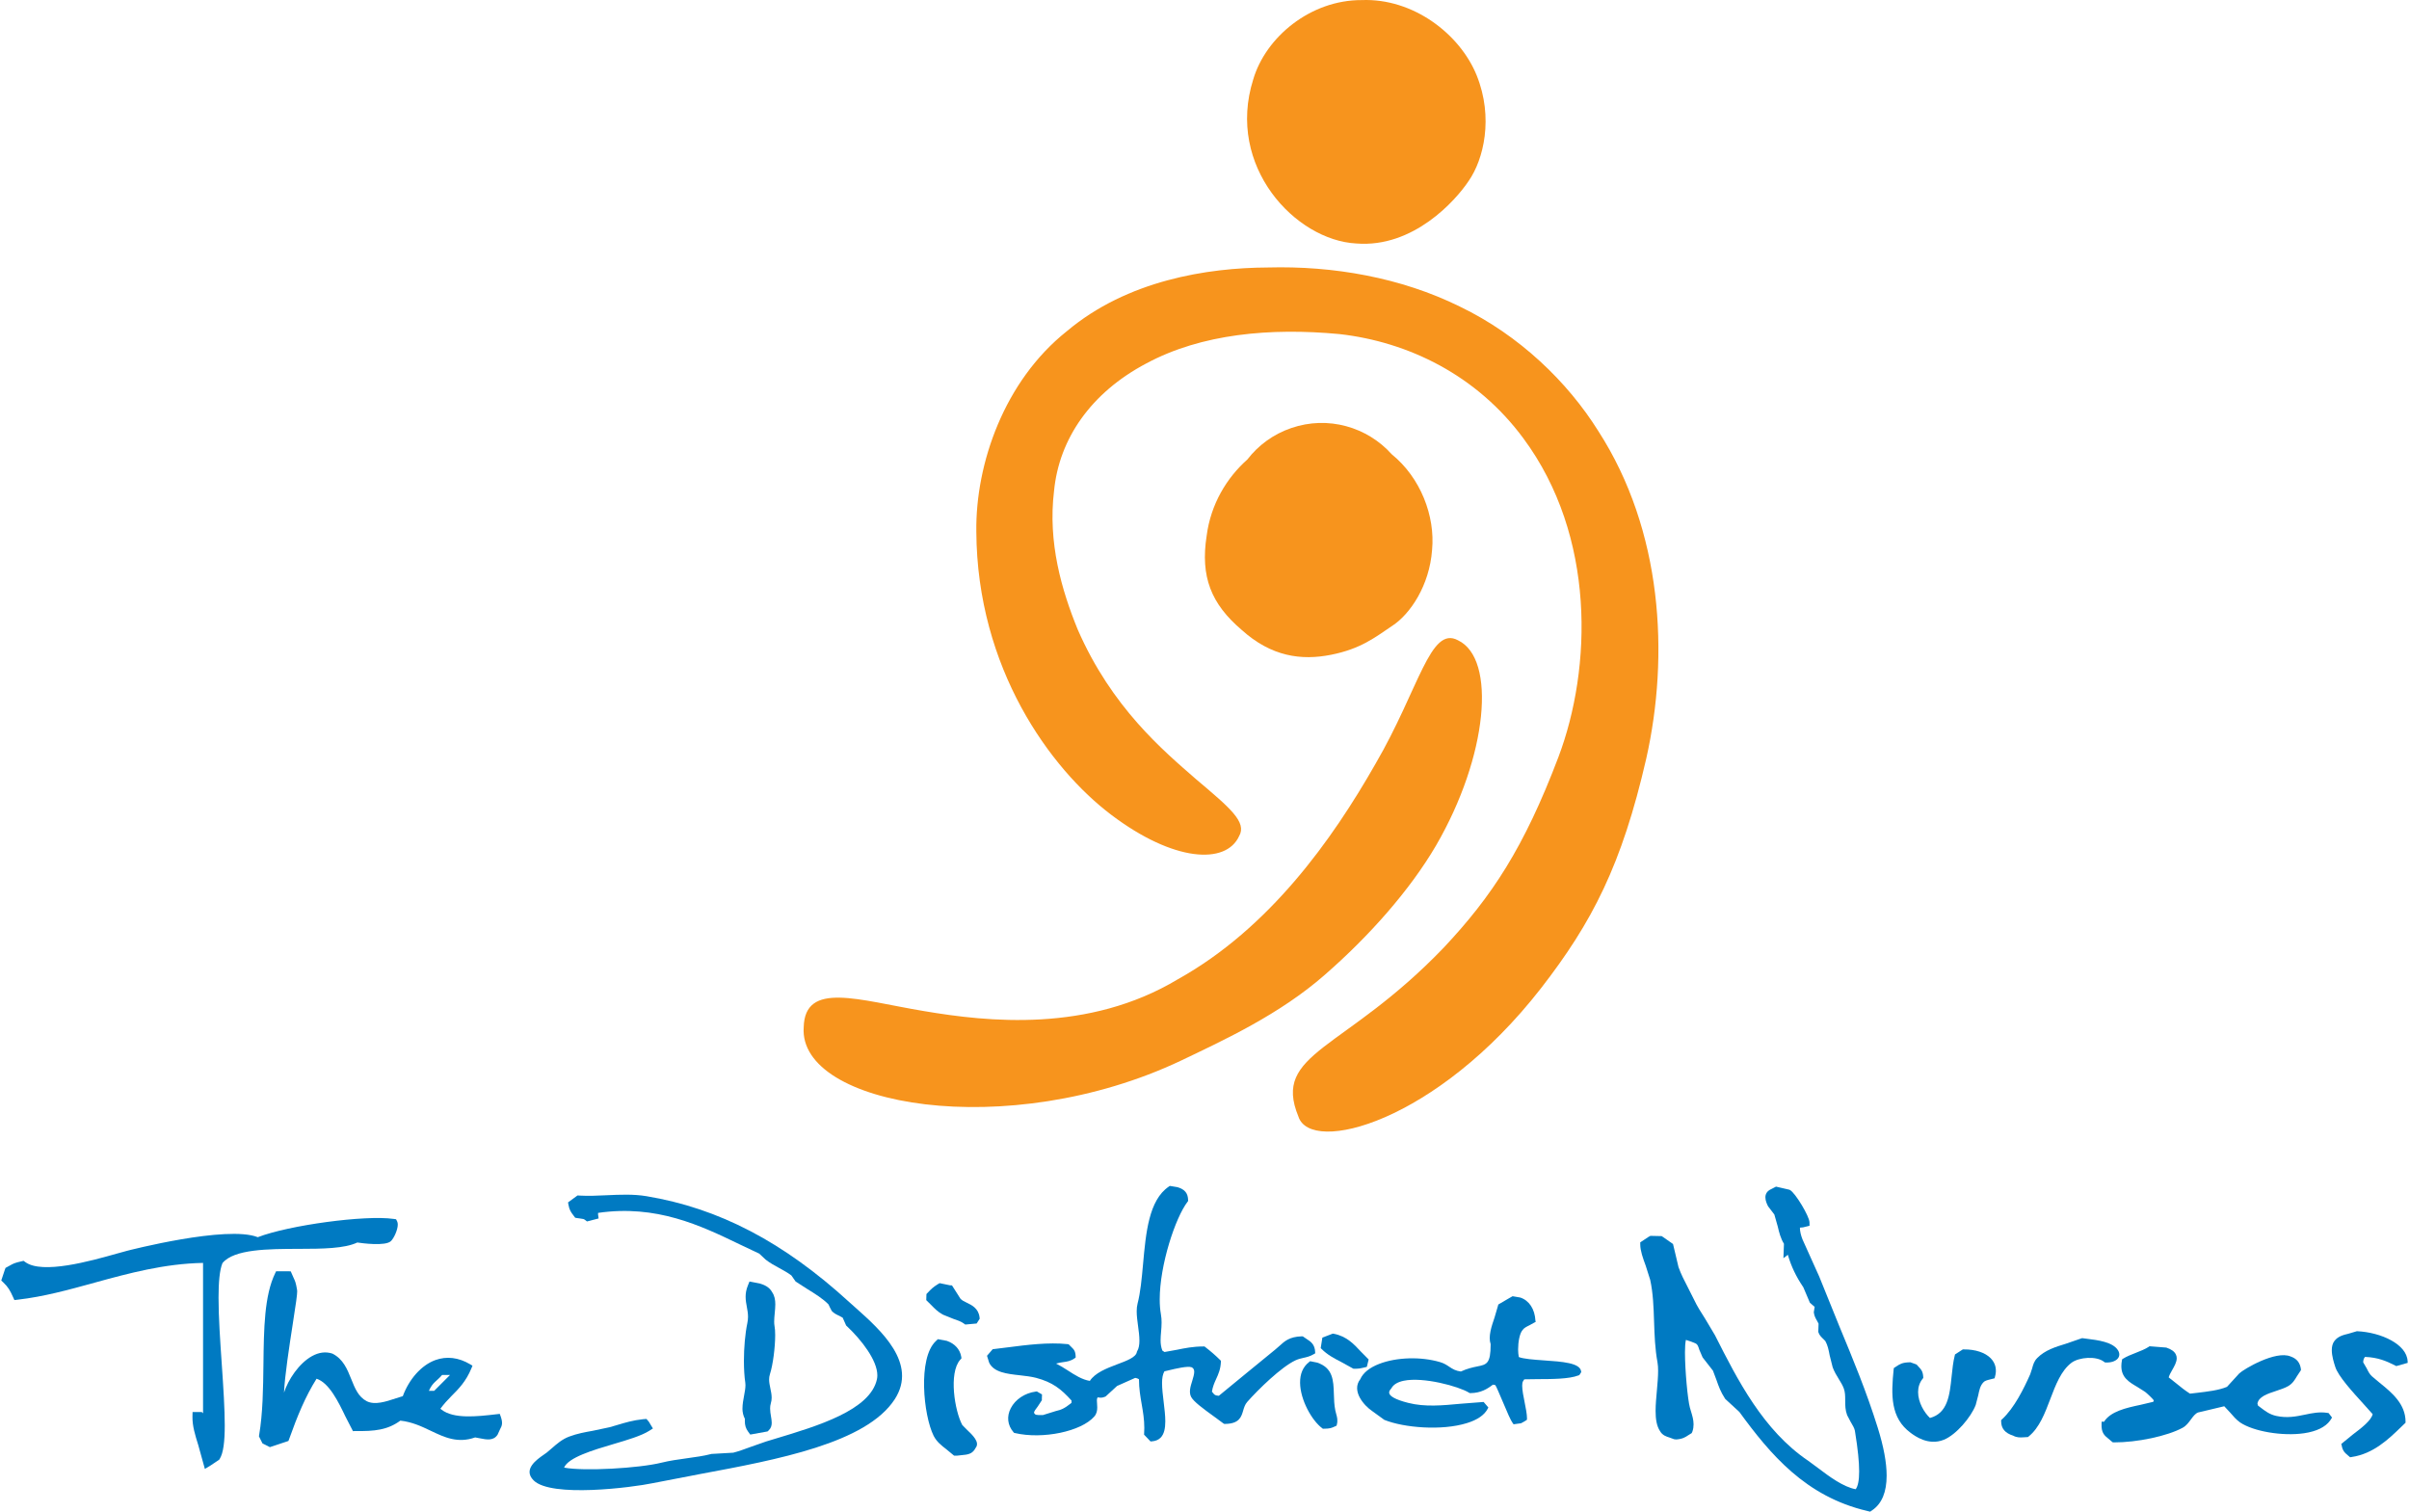 <?xml version="1.0" encoding="UTF-8"?>
<svg xmlns="http://www.w3.org/2000/svg" viewBox="0 0 255 160" width="255px" height="160px">
  <g>
    <path d="m147.422,66.208c1.847-1.225,3.894-4.222,4.169-8.012.336-3.567-1.209-7.632-4.276-10.117-2.584-2.885-6.736-4.108-10.629-2.773-1.912.654-3.498,1.836-4.645,3.325-2.188,1.941-3.878,4.733-4.311,8.067-.679,4.348.472,7.211,3.685,9.958,3.151,2.853,6.338,3.275,9.482,2.649,3.144-.627,4.638-1.824,6.524-3.097" fill="#f7941d"/>
    <path d="m156.318,7.994c-1.775-4.396-6.729-8.199-12.173-7.985-5.438-.021-10.175,3.934-11.487,8.399-2.907,9.186,4.463,17.03,10.916,17.364,6.022.481,10.508-4.532,11.904-6.642,1.561-2.254,2.639-6.649.84-11.135" fill="#f7941d"/>
  </g>
  <g>
    <path d="m131.164,88.5c.862-1.49-.999-3.012-4.557-6.024-3.45-3.012-8.919-7.567-12.535-15.861-1.681-4.12-3.171-9.18-2.496-14.677.536-5.465,3.874-10.361,9.767-13.473,5.84-3.137,13.122-3.793,20.435-3.105,7.308.824,14.552,4.359,19.488,11.054,7.658,10.345,7.255,24.29,3.699,33.713-3.646,9.61-7.047,14.748-12.121,20.154-10.538,10.997-18.215,11.091-15.404,17.899,1.29,4.058,14.597.654,25.678-13.578,5.417-6.981,8.553-13.035,11.139-24.296,2.467-10.964,1.714-24.152-5.062-34.667-3.252-5.205-8.351-10.145-14.649-13.182-6.273-3.097-13.438-4.332-20.319-4.146-6.453.03-14.907,1.364-21.301,6.746-6.617,5.258-9.67,14.018-9.58,21.201.078,14.493,7.835,25.114,14.281,29.985,6.612,5.002,12.146,5.297,13.535,2.257" fill="#f7941d"/>
    <path d="m154.332,67.771c-2.946-1.589-4.115,5.15-8.721,13.058-4.592,8.067-11.246,17.424-20.925,22.818-9.474,5.691-20.165,4.509-26.878,3.371-6.911-1.144-12.614-3.215-12.733,1.714-.587,8.339,21.572,12.231,39.959,3.519,4.5-2.155,10.414-4.869,15.204-9.074,4.698-4.092,9.028-8.988,11.775-13.691,5.481-9.433,6.418-19.774,2.319-21.715" fill="#f7941d"/>
    <path d="m175.727,151.495c-.002-.007-.002-.018-.009-.023-.005-.011-.016-.018-.021-.032l.03.055Z" fill="#007ac2"/>
    <path d="m198.769,151.127c-1.186-3.802-2.649-7.328-4.065-10.739l-2.137-5.279c-.009-.023-1.764-3.915-1.764-3.915-.18-.444-.276-.919-.276-1.191,0-.03.009-.039.009-.064.15-.014.334-.03.334-.03-.03.007.124-.032.124-.032l.551-.136-.005-.368c-.011-.629-1.479-3.074-2.04-3.399l-.083-.046-1.421-.329-.219.113-.276.143c-.486.214-.629.551-.629.88,0,.368.175.726.262.9l.018.039s.58.762.668.877c.026.092.361,1.271.361,1.271.147.631.297,1.234.656,1.828,0,.004-.057,1.524-.057,1.524,0,0,.237-.184.468-.362.355,1.22.875,2.315,1.638,3.436.027.057.696,1.638.696,1.638,0,0,.325.283.505.444l-.09.562.007.055c.042.355.217.654.361.896,0,0,.099.193.136.262-.005.154-.028.855-.028.855l.016.065c.088.297.33.525.523.707l.205.212c.258.458.354.962.456,1.501l.318,1.267c.161.454.406.854.642,1.239.214.348.414.672.539,1.013.143.385.147.79.147,1.218v.083c0,.488.007.99.205,1.522l.38.723c.189.315.399.67.44.921,0,.002.035.221.035.221.278,1.713.417,3.074.417,4.085,0,.944-.124,1.57-.366,1.888-1.299-.228-2.826-1.363-3.961-2.225l-1.045-.771c-4.793-3.233-7.501-8.581-9.889-13.302l-1.046-1.755c-.417-.654-.852-1.329-1.156-1.985l-.658-1.304c-.376-.726-.735-1.409-1.004-2.176,0-.011-.293-1.241-.293-1.241l-.285-1.197-1.197-.834-1.198-.027-.209.115-.866.574.002.233c.004.665.281,1.428.578,2.241l.474,1.495c.309,1.418.359,2.874.41,4.419.048,1.416.097,2.877.364,4.325.046.256.064.555.064.884,0,.62-.064,1.336-.127,2.04-.069.772-.14,1.522-.14,2.202,0,.863.113,1.608.468,2.137.249.447.684.585,1.006.682l.488.179.233.023c.668-.048.972-.253,1.242-.433l.384-.239.078-.175c.087-.255.12-.504.12-.749,0-.491-.143-.956-.274-1.382l-.118-.407c-.224-.817-.518-3.881-.518-5.836,0-.583.034-1.022.099-1.317.366.111.774.251,1.053.385.182.094.26.313.368.663l.346.804c.018.025,1.013,1.299,1.096,1.405.034.09.375.997.375.997.226.647.44,1.255.894,1.946l.03.048s1.437,1.326,1.497,1.379c3.264,4.472,7.003,8.954,13.542,10.481l.304.074.239-.166c1.002-.695,1.504-1.918,1.504-3.652,0-1.366-.313-3.054-.937-5.055" fill="#007ac2"/>
    <path d="m251.87,146.34l-.788-.661c-.256-.228-.403-.527-.557-.84,0,0-.297-.513-.376-.647.023-.318.071-.415.198-.571,1.375.058,2.236.429,3.192.912l.12.06,1.205-.341-.011-.18c-.085-1.798-2.819-3.045-5.308-3.167l-.06-.004-.09.028-.802.237c-.546.133-1.108.269-1.486.769-.203.265-.278.608-.278.972,0,.633.224,1.327.368,1.775.315.984,1.801,2.614,2.991,3.922,0,0,.822.924.967,1.08-.161.677-1.212,1.483-2.082,2.139l-1.246,1.016.039.099c.094.626.347.84.696,1.131l.205.175.154-.025c2.31-.336,3.936-1.912,5.244-3.178l.467-.449s.004-.095.004-.097c0-1.909-1.469-3.102-2.764-4.155" fill="#007ac2"/>
    <path d="m222.804,144.206l.109.005c.553.03,1.039-.14,1.273-.433.198-.249.198-.557.005-.866-.546-.868-2.135-1.068-3.296-1.212l-.491-.064-.099.03-1.619.559c-1.138.35-2.216.682-3.038,1.513-.336.338-.433.703-.537,1.091l-.209.635c-.656,1.472-1.676,3.57-2.998,4.777l-.076.069v.133c0,.755.421,1.25,1.273,1.515l.055.021c-.018-.004-.032-.014-.05-.016.407.212.732.193,1.136.166l.414-.023.085-.064c1.131-.91,1.714-2.45,2.282-3.945.566-1.492,1.151-3.035,2.257-3.86.787-.587,2.632-.742,3.447-.09l.078.06Z" fill="#007ac2"/>
    <path d="m246.361,149.546c-.847-.131-1.6.023-2.397.193-.921.191-1.875.385-3.045.124-.691-.161-1.145-.511-1.63-.882,0,0-.182-.136-.272-.205-.021-.074-.042-.159-.06-.219.136-.723,1.029-1.023,1.985-1.336.47-.157.912-.302,1.264-.504.475-.274.705-.666.93-1.046l.421-.64.005-.095c-.09-.705-.444-1.138-1.103-1.364-1.578-.657-4.935,1.336-5.421,1.792-.014.016-1.223,1.338-1.304,1.426-.882.368-2.034.5-3.155.633,0,0-.566.067-.762.088-.539-.343-.986-.703-1.451-1.085,0,0-.606-.483-.804-.636.064-.228.2-.483.357-.756.24-.421.493-.855.493-1.271,0-.136-.028-.27-.09-.398-.149-.311-.47-.548-.984-.719l-.041-.012-1.762-.14-.094.064c-.378.247-.877.444-1.361.633-.47.184-.954.373-1.35.62l-.094.058-.018.095c-.048.232-.067.442-.067.635,0,1.207.82,1.688,1.683,2.195l.829.525c.198.147.801.719.923.898-.018.046-.028.085-.055.157-.23.053-1.361.322-1.361.322-1.568.331-3.158.7-3.855,1.787-.062-.002-.251-.007-.251-.007l-.009.246c-.037.944.32,1.232.733,1.562l.437.371.136.014c2.466.011,5.658-.668,7.273-1.545.384-.207.633-.55.875-.875.237-.32.456-.62.755-.744.018,0,1.394-.329,1.394-.329,0,0,1.085-.26,1.384-.331.15.161.617.661.617.661.325.378.661.772,1.055,1.048,1.398.953,4.496,1.481,6.768,1.149,1.324-.191,2.282-.661,2.773-1.354.005-.007.198-.308.198-.308l-.364-.475-.127-.019Z" fill="#007ac2"/>
    <path d="m207.868,142.83h-.099l-.824.53-.023.087c-.179.707-.26,1.493-.339,2.254-.205,1.999-.415,3.88-2.291,4.385-.615-.58-1.255-1.663-1.255-2.736,0-.504.141-1,.493-1.432l.053-.065-.002-.08c-.023-.61-.23-.831-.468-1.085l-.233-.255-.078-.034-.589-.21-.067.004c-.779.016-1.046.194-1.382.417l-.293.191-.018.108c-.285,2.761-.346,5.175,1.796,6.753.465.343,1.881,1.387,3.512.73,1.319-.532,2.895-2.416,3.374-3.682l.265-1.015c.106-.514.202-1,.521-1.354.15-.191.422-.258.741-.336l.475-.12.03-.131c.228-.764.08-1.446-.435-1.98-.592-.613-1.638-.958-2.865-.946" fill="#007ac2"/>
    <path d="m103.689,139.44c-.103-.953-.824-1.303-1.35-1.554-.283-.134-.525-.251-.682-.437l-.366-.578-.521-.818-.228-.014-1.08-.224-.224.134c-.475.293-.686.511-.999.84l-.171.179-.021.645.55.544c.343.35.695.716,1.221.995l1.101.444c.405.136.783.265,1.062.463l.196.138,1.205-.11.323-.504-.016-.143Z" fill="#007ac2"/>
    <path d="m89.919,137.842c-6.987-6.388-13.816-9.956-21.491-11.232-1.368-.228-2.816-.163-4.214-.099-.993.046-1.932.09-2.831.037l-.249-.016-1.004.735.044.258c.095.55.286.804.488,1.069l.224.3.249.039.295.042c.292.042.369.053.454.118l.253.191,1.227-.316-.062-.47c.004.032.007-.071.009-.12,6.197-.898,10.868,1.345,14.992,3.335,0,0,1.895.898,2.07.979.094.09.657.62.657.62.475.375.984.649,1.476.917.465.253.9.493,1.264.771.078.115.449.642.449.642l1.22.785c.824.507,1.676,1.036,2.259,1.638l.15.316.194.375c.219.253.536.399.817.528,0,0,.265.147.341.187.057.131.368.829.368.829l.072.067c1.547,1.455,3.229,3.614,3.229,5.205,0,.147-.014.288-.044.422-.709,3.263-6.26,4.935-10.721,6.276l-1.016.308-1.552.543c-.668.247-1.354.498-1.916.64-.138.009-2.324.133-2.324.133l-.069.019c-.742.194-1.61.313-2.531.44-.903.124-1.836.255-2.678.465-2.365.589-8.21.926-10.308.521.449-1.071,3.061-1.854,5.221-2.49,1.529-.451,2.973-.88,3.804-1.412l.378-.242-.184-.299-.237-.399-.262-.309-.362.028c-1.064.11-1.919.369-2.745.617l-.788.23s-1.806.382-1.806.382c-.799.143-1.624.29-2.466.606-.753.276-1.329.785-1.84,1.232l-.55.467-.325.23c-.725.504-2.232,1.548-1.06,2.713,1.847,1.842,10.394.758,12.65.286l4.908-.947c8.274-1.539,17.646-3.287,20.663-7.925,2.466-3.802-1.495-7.328-4.118-9.666l-.672-.599Z" fill="#007ac2"/>
    <path d="m139.093,143.319l.127-.078-.007-.127c-.032-.827-.465-1.108-.924-1.405l-.387-.263-.122-.002c-1.283.044-1.796.511-2.337,1.006l-.467.405-3.187,2.607s-2.591,2.13-2.771,2.276c-.387-.03-.461-.097-.606-.286,0,0-.065-.08-.125-.152.081-.514.249-.912.437-1.32.237-.518.482-1.05.513-1.854l.002-.092-.069-.071c-.536-.527-.993-.924-1.585-1.379l-.085-.067h-.117c-1.096,0-1.962.179-2.8.35,0,0-1.11.201-1.317.237-.088-.058-.159-.103-.228-.152-.138-.355-.187-.714-.187-1.089,0-.29.025-.583.051-.884.028-.325.055-.657.055-1.004,0-.283-.019-.574-.074-.882-.085-.474-.124-.999-.124-1.557,0-3.62,1.642-8.641,2.959-10.352l.046-.06v-.072c-.007-.746-.339-1.161-1.117-1.393-.044-.009-.426-.072-.426-.072l-.394-.064-.108.074c-2.112,1.433-2.425,4.878-2.725,8.213-.141,1.545-.274,3.003-.58,4.168-.065.249-.092.525-.092.817,0,.498.074,1.041.145,1.568.072.521.143,1.053.143,1.532,0,.437-.062.832-.24,1.129l-.025.037-.005.037c-.09.566-1.073.933-2.114,1.32-1.108.417-2.322.9-2.863,1.744-.811-.129-1.589-.622-2.338-1.11-.421-.274-.824-.52-1.235-.723.267-.08.511-.124.741-.152.399-.055.81-.11,1.228-.414l.103-.076-.002-.113c-.016-.546-.177-.737-.442-.986l-.293-.293-.127-.025c-2.004-.212-4.316.081-6.356.345l-1.564.193-.076.087-.525.608.226.728c.497,1.036,1.902,1.188,3.263,1.338.583.067,1.188.136,1.695.267,1.757.465,2.66,1.184,3.765,2.407-.002.078-.004.157-.007.249-.806.64-1.108.728-1.665.864,0,0-1.228.382-1.354.422-.733.014-.831-.007-.94-.232-.035-.125.191-.421.392-.679l.444-.679-.016-.034.019-.559-.541-.316-.12.014c-1.149.15-2.162.824-2.644,1.759-.451.875-.348,1.798.283,2.535l.06.071.101.025c2.936.684,7.019-.168,8.397-1.753.253-.29.311-.627.311-.958,0-.134-.011-.27-.019-.405-.007-.113-.018-.223-.018-.325,0-.11.014-.2.042-.274.027-.028.057-.055.065-.067.018.005.042.007.042.007.141.03.38.081.728-.076l.046-.019s1.152-1.062,1.214-1.115c.081-.037,1.753-.783,1.918-.855.184.032.255.057.359.122,0,0,.025.014.041.023v.019c0,.967.147,1.805.286,2.614.141.822.279,1.605.279,2.522,0,.198-.007.403-.021.615l-.005.092.684.719.159-.011c.375-.03.677-.157.905-.382.378-.382.5-.997.5-1.732,0-.619-.085-1.326-.173-2.052-.085-.695-.171-1.402-.171-2.01,0-.514.074-.94.251-1.234.168-.037.438-.103.438-.103.751-.179,2.006-.483,2.444-.327.408.198.297.675.062,1.439-.186.587-.373,1.19-.122,1.69.256.497,1.23,1.221,2.482,2.123l1,.737.125.007c1.497-.016,1.711-.749,1.902-1.398.095-.322.193-.661.442-.939,1.172-1.324,3.59-3.682,5.09-4.387.297-.14.56-.2.834-.263.355-.076.726-.161,1.14-.41" fill="#007ac2"/>
    <path d="m81.722,136.753c.007.011.007.023.014.032.011.018.025.03.035.049l-.049-.081Z" fill="#007ac2"/>
    <path d="m78.59,149.089c0,.38.083.749.26,1.092-.005.071-.007.14-.007.207,0,.493.101.799.355,1.154l.219.3,1.835-.332.129-.124c.237-.23.309-.498.309-.795,0-.221-.042-.452-.081-.689-.044-.258-.09-.537-.09-.815,0-.187.019-.376.076-.557.064-.2.087-.398.087-.592,0-.334-.067-.657-.136-.976-.065-.322-.133-.633-.133-.946,0-.186.025-.375.087-.569.325-1.004.555-2.856.555-4.131,0-.391-.023-.733-.071-.976-.026-.136-.035-.29-.035-.458,0-.272.028-.578.057-.875.03-.318.062-.638.062-.947,0-.475-.078-.916-.33-1.278-.29-.569-.884-.806-1.315-.93-.062-.014-.564-.11-.564-.11l-.523-.101-.171.422c-.18.44-.239.832-.239,1.195,0,.376.065.723.127,1.06.064.348.127.682.127,1.052,0,.21-.023.431-.072.675-.237,1.129-.362,2.623-.362,4.005,0,.843.048,1.646.145,2.296.012.083.018.168.018.262,0,.332-.071.716-.148,1.122-.081.435-.168.9-.168,1.356" fill="#007ac2"/>
    <path d="m167.369,145.168c-.095-.914-1.985-1.045-3.984-1.181-1.057-.074-2.119-.154-2.614-.352-.041-.239-.074-.504-.074-.795,0-.806.161-1.697.465-2.052.143-.226.447-.376.741-.518l.661-.366-.034-.117c-.064-1.227-.663-2.142-1.607-2.45-.053-.016-.578-.099-.578-.099l-.233-.039-.104.058-.272.154-1.138.666-.025.108-.369,1.26c-.322.946-.688,2.015-.414,2.826v.027c0,2.052-.421,2.135-1.428,2.335-.47.094-1.057.223-1.725.534-.551-.069-.861-.262-1.202-.486-.278-.187-.562-.38-.99-.506-2.024-.601-4.617-.527-6.453.186-1.018.392-1.711.953-2.001,1.617-.983,1.257.428,2.824,1.267,3.381-.009-.005,1.241.901,1.241.901l.03.021.037.016c2.056.824,6.039,1.158,8.696.336,1.129-.346,1.877-.863,2.222-1.534l.062-.125-.5-.583-2.407.187c-1.955.182-3.798.361-5.566-.088-1.488-.373-1.911-.737-2.003-.977-.064-.157,0-.332.186-.534l.021-.021.014-.027c.212-.384.65-.649,1.297-.785,2.066-.431,5.813.587,6.904,1.258l.08.049h.101c1.071-.012,1.759-.435,2.356-.894.101.018.235.044.258.049.127.203.467,1.009.753,1.681.514,1.221.866,2.045,1.075,2.322l.102.143.797-.11.021-.014.336-.184.253-.161.014-.125v-.018c0-.467-.124-1.08-.253-1.727-.118-.585-.256-1.269-.256-1.746,0-.198.026-.362.085-.463,0,0,.099-.15.136-.212.265-.005,1.398-.019,1.398-.019,1.561-.005,3.333-.007,4.337-.394l.09-.032.202-.311-.007-.072Z" fill="#007ac2"/>
    <path d="m144.684,144.675l.037-.145.154-.638-.836-.845c-.703-.76-1.502-1.621-2.856-1.874l-.101-.016-.09.034-1.015.389-.177,1.112.085.083c.633.636,1.333.997,2.073,1.379l1.294.714.104.009c.507,0,.723-.053.995-.12l.332-.081Z" fill="#007ac2"/>
    <path d="m102.302,151.278l-.438-.442c-.801-1.471-1.465-5.497-.228-6.907l.14-.159-.032-.194c-.131-.751-.686-1.366-1.492-1.642l-.048-.016-.93-.173-.23.221c-1.893,1.801-1.304,7.816-.217,10.004.318.636.852,1.045,1.324,1.409l.843.696.325-.002.643-.072c.711-.053,1.045-.244,1.313-.753.479-.594-.323-1.356-.974-1.969" fill="#007ac2"/>
    <path d="m141.348,149.291c-.12-.589-.138-1.177-.154-1.752-.044-1.421-.085-2.763-1.785-3.318-.044-.011-.442-.087-.442-.087l-.286-.057-.117.095c-.638.5-.958,1.237-.946,2.197.023,1.812,1.243,3.979,2.326,4.79l.083.064h.117c.612-.002.804-.076,1.149-.237l.187-.085.028-.11c.122-.465.023-.813-.071-1.145l-.09-.357Z" fill="#007ac2"/>
    <path d="m42.042,129.284l-.117-.232-.256-.035c-3.015-.435-11.091.665-14.382,1.934-3.259-1.294-13.714,1.409-13.822,1.437l-1.115.306c-2.745.774-7.856,2.211-9.67.893l-.182-.133-.217.049c-.712.159-.877.244-1.214.435l-.481.263-.071.189-.38,1.144.228.217c.49.467.7.831,1.013,1.525l.15.329.361-.041c2.747-.315,5.371-1.039,8.148-1.805,3.62-.997,7.367-2.008,11.46-2.086v15.916c-.018-.018-.136-.134-.136-.134h-.974l-.011.488c-.018.993.29,1.972.613,3.008l.7,2.526.58-.348.931-.622.06-.09c.387-.627.534-1.82.534-3.558,0-1.676-.136-3.857-.32-6.534-.163-2.363-.338-4.899-.338-6.962,0-1.617.11-2.936.414-3.667,1.209-1.49,4.864-1.504,8.1-1.511,2.487-.004,4.815-.028,6.174-.672.475.071,2.998.417,3.569-.157.299-.295.716-1.167.716-1.743,0-.127-.021-.237-.065-.329" fill="#007ac2"/>
    <polygon points="41.392 131.358 41.393 131.355 41.392 131.355 41.392 131.358" fill="#007ac2"/>
    <path d="m52.991,149.903l-.088-.251-.403.046c-1.997.23-4.484.516-5.776-.504l-.09-.074h-.026c.364-.493.749-.923,1.166-1.341.765-.762,1.555-1.554,2.132-2.961l.108-.267-.244-.145c-1.218-.728-2.492-.882-3.689-.447-1.471.537-2.768,1.999-3.443,3.819-.207.065-.732.228-.732.228-1.041.348-2.222.739-3.082.308-.891-.46-1.255-1.372-1.642-2.337-.421-1.05-.854-2.133-1.997-2.704-.719-.233-1.432-.136-2.165.27-1.37.76-2.517,2.487-2.957,3.86.08-1.79.562-4.915.924-7.255.35-2.246.47-3.086.47-3.457,0-.122-.012-.194-.037-.249l.023.074c-.122-.739-.207-.931-.357-1.241l-.309-.705-.221-.011h-1.329l-.09.186c-1.165,2.383-1.207,5.914-1.251,9.654-.03,2.543-.062,5.172-.458,7.519l-.019.108.378.755.781.392,1.965-.654.057-.154c.907-2.545,1.727-4.525,2.918-6.432,1.329.422,2.326,2.471,3.058,4.002l.799,1.55.186-.018c2.144.044,3.501-.129,4.827-1.099,1.218.131,2.231.601,3.206,1.068,1.472.705,2.87,1.361,4.71.709.097.018.506.094.506.094.707.141,1.437.288,1.87-.384l.014-.021.023-.057.223-.49c.21-.378.32-.659.064-1.384m-7.595-2.69c.41-.924.827-1.002,1.4-1.681h.841c-.56.56-1.121,1.119-1.679,1.681h-.562Z" fill="#007ac2"/>
  </g>
</svg>